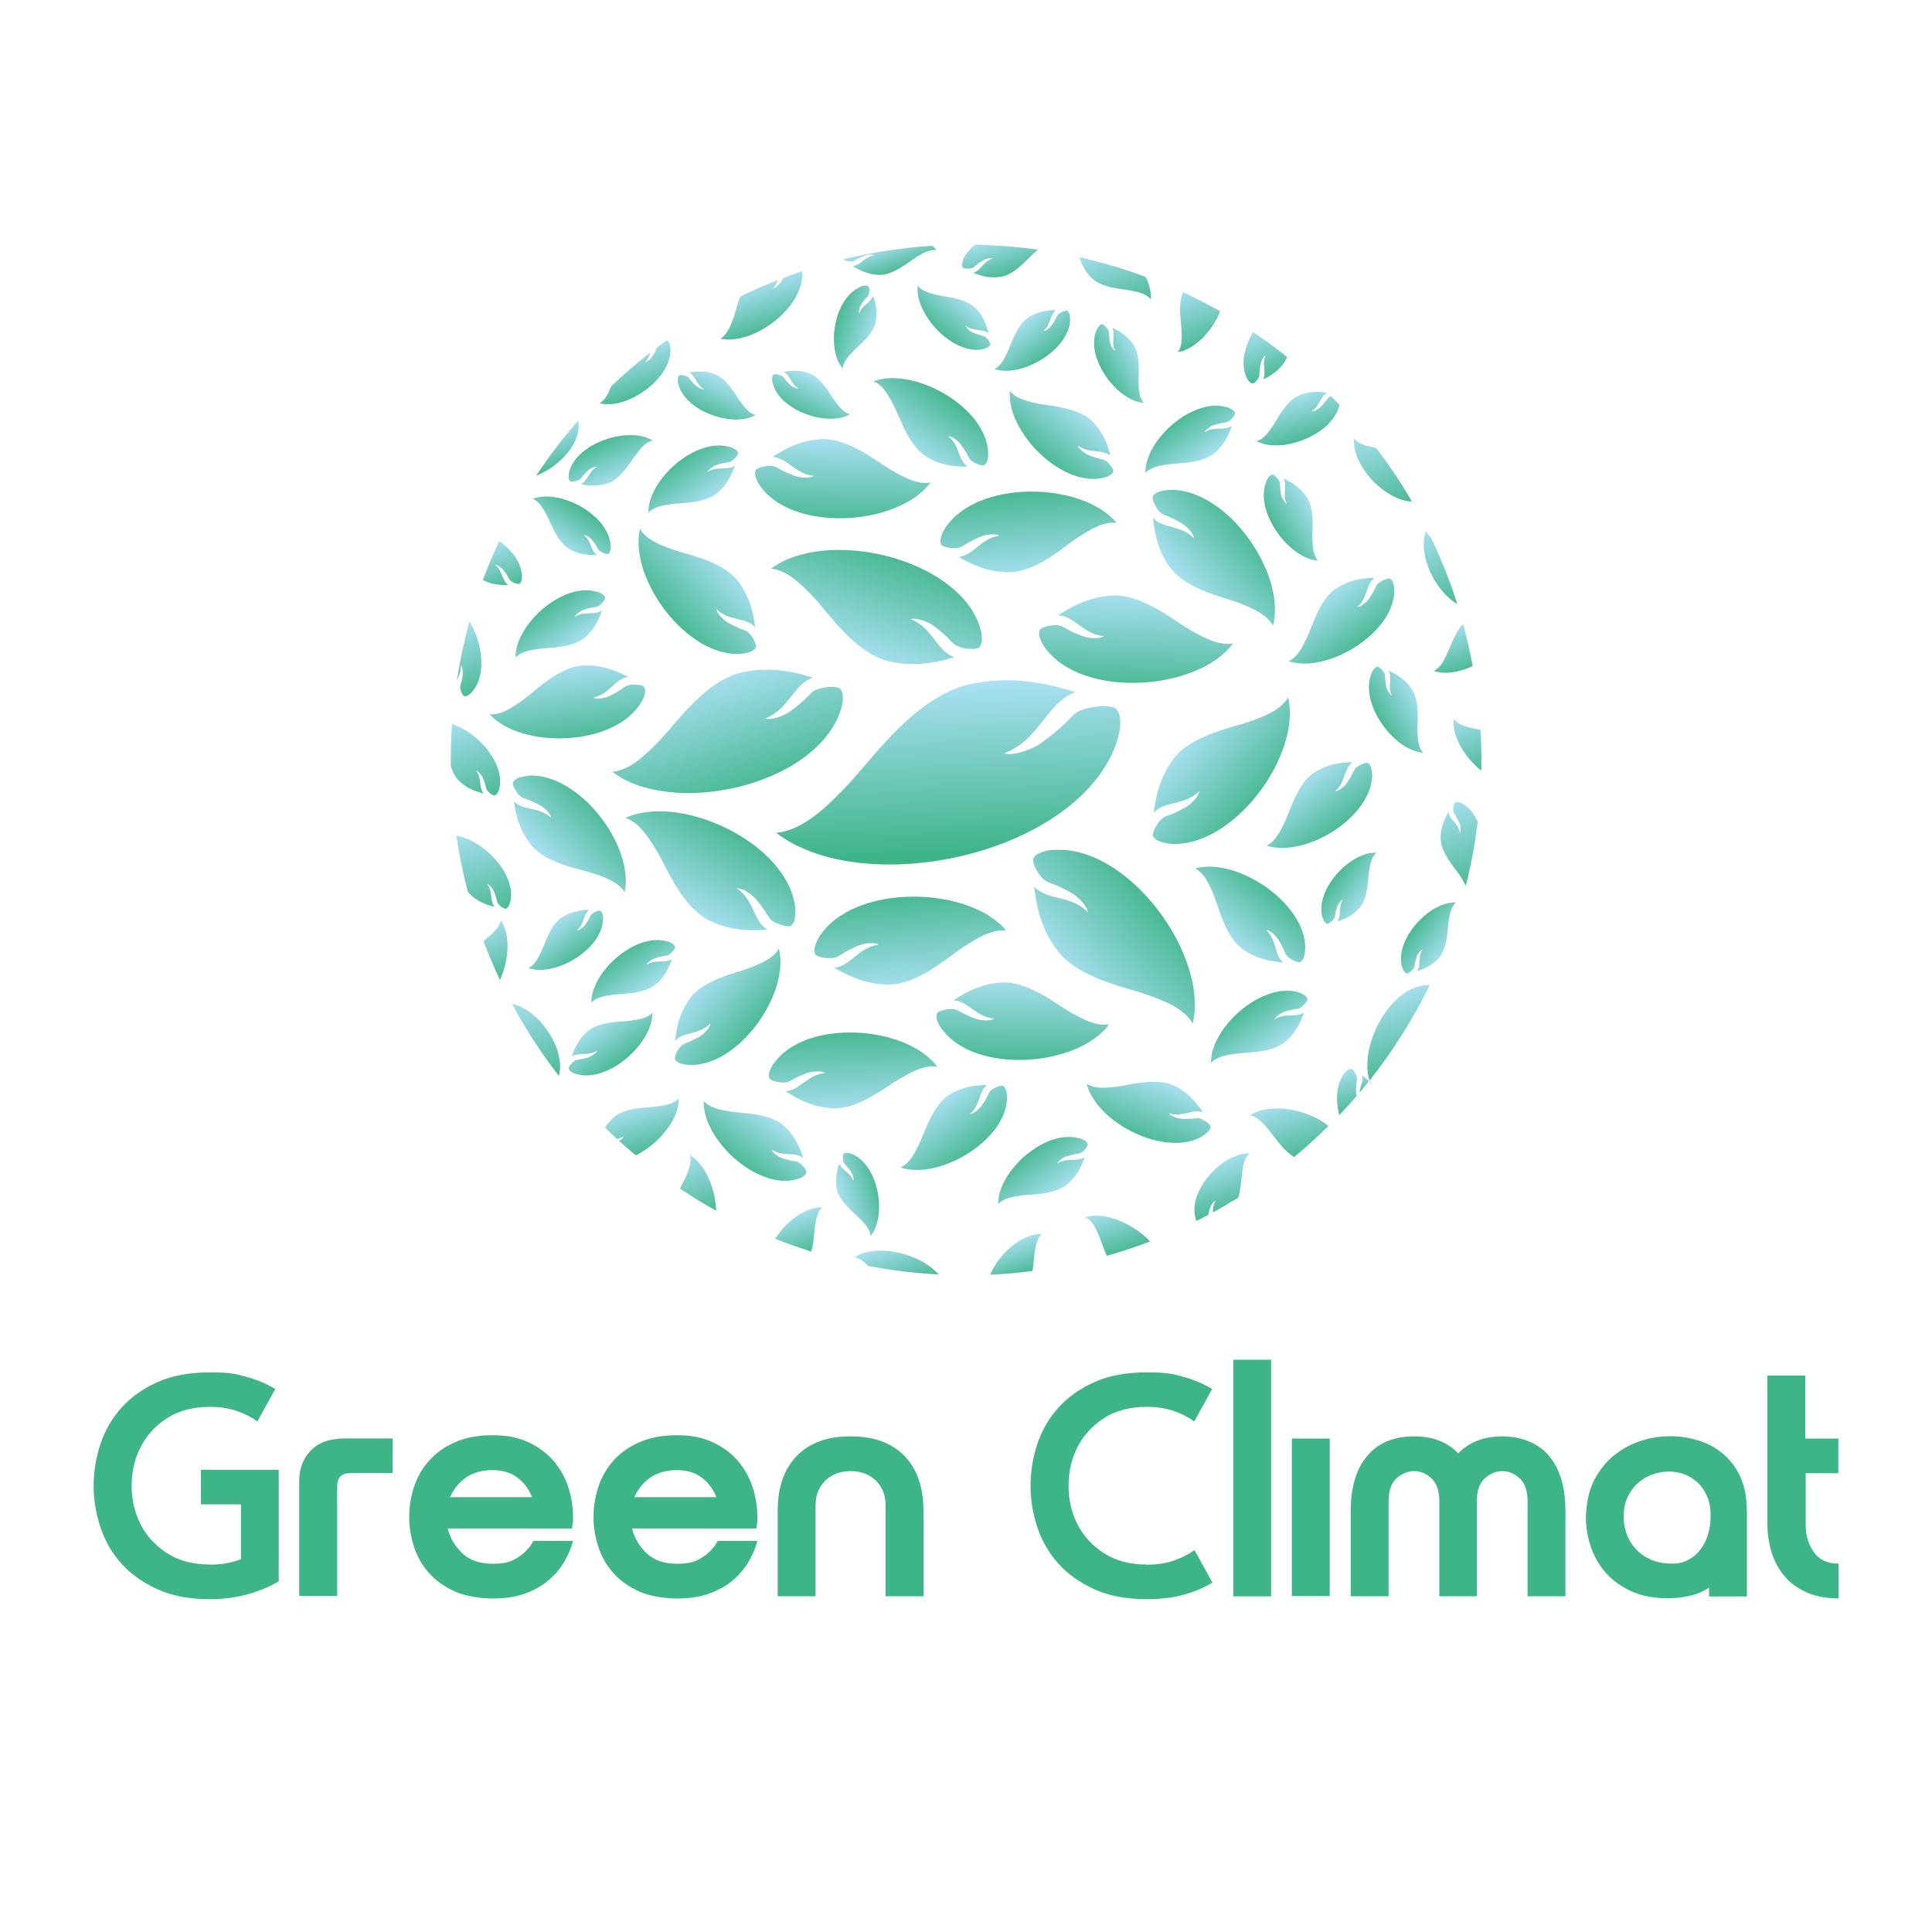 <?xml version="1.0" encoding="UTF-8"?>
<svg id="Layer_1" xmlns="http://www.w3.org/2000/svg" xmlns:xlink="http://www.w3.org/1999/xlink" version="1.1" viewBox="0 0 1500 1500">
  <!-- Generator: Adobe Illustrator 29.6.1, SVG Export Plug-In . SVG Version: 2.1.1 Build 9)  -->
  <defs>
    <style>
      .st0 {
        fill: url(#linear-gradient2);
      }

      .st1 {
        fill: url(#linear-gradient1);
      }

      .st2 {
        fill: url(#linear-gradient9);
      }

      .st3 {
        fill: url(#linear-gradient3);
      }

      .st4 {
        fill: url(#linear-gradient6);
      }

      .st5 {
        fill: url(#linear-gradient8);
      }

      .st6 {
        fill: url(#linear-gradient7);
      }

      .st7 {
        fill: url(#linear-gradient5);
      }

      .st8 {
        fill: url(#linear-gradient4);
      }

      .st9 {
        fill: url(#linear-gradient31);
      }

      .st10 {
        fill: url(#linear-gradient30);
      }

      .st11 {
        fill: url(#linear-gradient38);
      }

      .st12 {
        fill: url(#linear-gradient32);
      }

      .st13 {
        fill: url(#linear-gradient61);
      }

      .st14 {
        fill: url(#linear-gradient60);
      }

      .st15 {
        fill: url(#linear-gradient62);
      }

      .st16 {
        fill: url(#linear-gradient69);
      }

      .st17 {
        fill: url(#linear-gradient65);
      }

      .st18 {
        fill: url(#linear-gradient68);
      }

      .st19 {
        fill: url(#linear-gradient67);
      }

      .st20 {
        fill: url(#linear-gradient64);
      }

      .st21 {
        fill: url(#linear-gradient63);
      }

      .st22 {
        fill: url(#linear-gradient66);
      }

      .st23 {
        fill: url(#linear-gradient71);
      }

      .st24 {
        fill: url(#linear-gradient70);
      }

      .st25 {
        fill: url(#linear-gradient39);
      }

      .st26 {
        fill: url(#linear-gradient34);
      }

      .st27 {
        fill: url(#linear-gradient37);
      }

      .st28 {
        fill: url(#linear-gradient35);
      }

      .st29 {
        fill: url(#linear-gradient33);
      }

      .st30 {
        fill: url(#linear-gradient36);
      }

      .st31 {
        fill: url(#linear-gradient40);
      }

      .st32 {
        fill: url(#linear-gradient41);
      }

      .st33 {
        fill: url(#linear-gradient42);
      }

      .st34 {
        fill: url(#linear-gradient46);
      }

      .st35 {
        fill: url(#linear-gradient48);
      }

      .st36 {
        fill: url(#linear-gradient43);
      }

      .st37 {
        fill: url(#linear-gradient44);
      }

      .st38 {
        fill: url(#linear-gradient47);
      }

      .st39 {
        fill: url(#linear-gradient45);
      }

      .st40 {
        fill: url(#linear-gradient49);
      }

      .st41 {
        fill: url(#linear-gradient79);
      }

      .st42 {
        fill: url(#linear-gradient78);
      }

      .st43 {
        fill: url(#linear-gradient77);
      }

      .st44 {
        fill: url(#linear-gradient76);
      }

      .st45 {
        fill: url(#linear-gradient75);
      }

      .st46 {
        fill: url(#linear-gradient73);
      }

      .st47 {
        fill: url(#linear-gradient74);
      }

      .st48 {
        fill: url(#linear-gradient72);
      }

      .st49 {
        fill: url(#linear-gradient50);
      }

      .st50 {
        fill: url(#linear-gradient51);
      }

      .st51 {
        fill: url(#linear-gradient52);
      }

      .st52 {
        fill: url(#linear-gradient59);
      }

      .st53 {
        fill: url(#linear-gradient53);
      }

      .st54 {
        fill: url(#linear-gradient56);
      }

      .st55 {
        fill: url(#linear-gradient54);
      }

      .st56 {
        fill: url(#linear-gradient57);
      }

      .st57 {
        fill: url(#linear-gradient55);
      }

      .st58 {
        fill: url(#linear-gradient58);
      }

      .st59 {
        fill: url(#linear-gradient28);
      }

      .st60 {
        fill: url(#linear-gradient29);
      }

      .st61 {
        fill: url(#linear-gradient18);
      }

      .st62 {
        fill: url(#linear-gradient13);
      }

      .st63 {
        fill: url(#linear-gradient12);
      }

      .st64 {
        fill: url(#linear-gradient15);
      }

      .st65 {
        fill: url(#linear-gradient16);
      }

      .st66 {
        fill: url(#linear-gradient11);
      }

      .st67 {
        fill: url(#linear-gradient10);
      }

      .st68 {
        fill: url(#linear-gradient17);
      }

      .st69 {
        fill: url(#linear-gradient14);
      }

      .st70 {
        fill: url(#linear-gradient19);
      }

      .st71 {
        fill: url(#linear-gradient23);
      }

      .st72 {
        fill: url(#linear-gradient22);
      }

      .st73 {
        fill: url(#linear-gradient24);
      }

      .st74 {
        fill: url(#linear-gradient25);
      }

      .st75 {
        fill: url(#linear-gradient21);
      }

      .st76 {
        fill: url(#linear-gradient20);
      }

      .st77 {
        fill: url(#linear-gradient27);
      }

      .st78 {
        fill: url(#linear-gradient26);
      }

      .st79 {
        fill: url(#linear-gradient);
      }

      .st80 {
        fill: #3eb489;
      }
    </style>
    <linearGradient id="linear-gradient" x1="738.7" y1="662.5" x2="732.7" y2="519.4" gradientUnits="userSpaceOnUse">
      <stop offset="0" stop-color="#3eb489"/>
      <stop offset="1" stop-color="#b3e5fc"/>
    </linearGradient>
    <linearGradient id="linear-gradient1" x1="582.3" y1="623.1" x2="547.5" y2="515.8" xlink:href="#linear-gradient"/>
    <linearGradient id="linear-gradient2" x1="1999.9" y1="-4028.5" x2="1976.1" y2="-4101.7" gradientTransform="translate(-3982.6 324.8) rotate(65.6)" xlink:href="#linear-gradient"/>
    <linearGradient id="linear-gradient3" x1="1294.7" y1="109.7" x2="1272.2" y2="40.3" gradientTransform="translate(-810.6 250) rotate(10)" xlink:href="#linear-gradient"/>
    <linearGradient id="linear-gradient4" x1="-6196.8" y1="-958.3" x2="-6219.3" y2="-1027.8" gradientTransform="translate(-1331.2 -5382.8) rotate(-115.5)" xlink:href="#linear-gradient"/>
    <linearGradient id="linear-gradient5" x1="-5171.7" y1="-1294.5" x2="-5204.6" y2="-1395.8" gradientTransform="translate(-19 -4557.2) rotate(-114)" xlink:href="#linear-gradient"/>
    <linearGradient id="linear-gradient6" x1="-4560.9" y1="-4911.4" x2="-4588.5" y2="-4996.6" gradientTransform="translate(-2640.9 -5123.8) rotate(-167)" xlink:href="#linear-gradient"/>
    <linearGradient id="linear-gradient7" x1="-4657.2" y1="-4847.2" x2="-4681.3" y2="-4921.6" gradientTransform="translate(-2472.7 -5154.8) rotate(-163.9)" xlink:href="#linear-gradient"/>
    <linearGradient id="linear-gradient8" x1="-5780" y1="-1012.2" x2="-5805.3" y2="-1090.3" gradientTransform="translate(-350.2 -5309.3) rotate(-113)" xlink:href="#linear-gradient"/>
    <linearGradient id="linear-gradient9" x1="-4580.4" y1="-4585.2" x2="-4605.7" y2="-4663.3" gradientTransform="translate(-2640.9 -5123.8) rotate(-167)" xlink:href="#linear-gradient"/>
    <linearGradient id="linear-gradient10" x1="707.9" y1="-6099.5" x2="675.9" y2="-6198" gradientTransform="translate(61 -5686.6) rotate(.7) scale(1 -1)" xlink:href="#linear-gradient"/>
    <linearGradient id="linear-gradient11" x1="1918.1" y1="-5327.9" x2="1897.9" y2="-5390.2" gradientTransform="translate(1178.1 -4975.2) rotate(21.7) scale(1 -1)" xlink:href="#linear-gradient"/>
    <linearGradient id="linear-gradient12" x1="-2169.3" y1="-7091.4" x2="-2185.9" y2="-7142.7" gradientTransform="translate(-3460.8 -5175.6) rotate(-53.6) scale(1 -1)" xlink:href="#linear-gradient"/>
    <linearGradient id="linear-gradient13" x1="1064.5" y1="841.9" x2="1063.9" y2="839.9" xlink:href="#linear-gradient"/>
    <linearGradient id="linear-gradient14" x1="1098.1" y1="837.5" x2="1074.3" y2="764.2" xlink:href="#linear-gradient"/>
    <linearGradient id="linear-gradient15" x1="1011.7" y1="903.5" x2="994.2" y2="849.7" xlink:href="#linear-gradient"/>
    <linearGradient id="linear-gradient16" x1="1052" y1="867.3" x2="1039" y2="827.2" xlink:href="#linear-gradient"/>
    <linearGradient id="linear-gradient17" x1="1060.7" y1="848.8" x2="1055.6" y2="833.1" xlink:href="#linear-gradient"/>
    <linearGradient id="linear-gradient18" x1="1064.5" y1="841.9" x2="1063.9" y2="839.9" xlink:href="#linear-gradient"/>
    <linearGradient id="linear-gradient19" x1="-4275.3" y1="-1947" x2="-4289.3" y2="-1990.1" gradientTransform="translate(-3492.4 -1008.1) rotate(-137.9) scale(1 -1)" xlink:href="#linear-gradient"/>
    <linearGradient id="linear-gradient20" x1="-4435.8" y1="-1891.1" x2="-4449.8" y2="-1934.2" gradientTransform="translate(-3492.4 -1008.1) rotate(-137.9) scale(1 -1)" xlink:href="#linear-gradient"/>
    <linearGradient id="linear-gradient21" x1="-4096.4" y1="-1948" x2="-4109.2" y2="-1987.4" gradientTransform="translate(-3492.4 -1008.1) rotate(-137.9) scale(1 -1)" xlink:href="#linear-gradient"/>
    <linearGradient id="linear-gradient22" x1="-3269.9" y1="-5255.2" x2="-3282.2" y2="-5293.3" gradientTransform="translate(-4747.4 -2791.2) rotate(-92.5) scale(1 -1)" xlink:href="#linear-gradient"/>
    <linearGradient id="linear-gradient23" x1="-2753.2" y1="499.5" x2="-2765.6" y2="461.4" gradientTransform="translate(-2044 -527.2) rotate(-172.5) scale(1 -1)" xlink:href="#linear-gradient"/>
    <linearGradient id="linear-gradient24" x1="-2680.6" y1="509.6" x2="-2693" y2="471.5" gradientTransform="translate(-2044 -527.2) rotate(-172.5) scale(1 -1)" xlink:href="#linear-gradient"/>
    <linearGradient id="linear-gradient25" x1="1627.5" y1="-5094.9" x2="1607.6" y2="-5156.3" gradientTransform="translate(688.1 -5047.3) rotate(17.2) scale(1 -1)" xlink:href="#linear-gradient"/>
    <linearGradient id="linear-gradient26" x1="2651.7" y1="-2581.4" x2="2632.9" y2="-2639.4" gradientTransform="translate(-2792.1 -514.7) rotate(57.9)" xlink:href="#linear-gradient"/>
    <linearGradient id="linear-gradient27" x1="-671" y1="1750.3" x2="-684.4" y2="1708.9" gradientTransform="translate(892.8 -1590.7) rotate(-18.6)" xlink:href="#linear-gradient"/>
    <linearGradient id="linear-gradient28" x1="2463.1" y1="-2884.6" x2="2449.6" y2="-2926" gradientTransform="translate(-3013.1 -376.8) rotate(59.2)" xlink:href="#linear-gradient"/>
    <linearGradient id="linear-gradient29" x1="1151.7" y1="605.5" x2="1133.2" y2="548.6" xlink:href="#linear-gradient"/>
    <linearGradient id="linear-gradient30" x1="1132.5" y1="527" x2="1118.4" y2="483.8" xlink:href="#linear-gradient"/>
    <linearGradient id="linear-gradient31" x1="1128.5" y1="480.4" x2="1103.1" y2="402.2" xlink:href="#linear-gradient"/>
    <linearGradient id="linear-gradient32" x1="1085.1" y1="403.4" x2="1060.2" y2="326.6" xlink:href="#linear-gradient"/>
    <linearGradient id="linear-gradient33" x1="1013.8" y1="346.9" x2="999.7" y2="303.6" xlink:href="#linear-gradient"/>
    <linearGradient id="linear-gradient34" x1="988.1" y1="299.3" x2="972.5" y2="251.1" xlink:href="#linear-gradient"/>
    <linearGradient id="linear-gradient35" x1="936.2" y1="274.1" x2="918.4" y2="219.2" xlink:href="#linear-gradient"/>
    <linearGradient id="linear-gradient36" x1="876.7" y1="246.2" x2="856.8" y2="184.9" xlink:href="#linear-gradient"/>
    <linearGradient id="linear-gradient37" x1="782.4" y1="218.6" x2="770" y2="180.4" xlink:href="#linear-gradient"/>
    <linearGradient id="linear-gradient38" x1="696.2" y1="213.8" x2="687.5" y2="186.9" xlink:href="#linear-gradient"/>
    <linearGradient id="linear-gradient39" x1="1149" y1="695.4" x2="1122.5" y2="613.7" xlink:href="#linear-gradient"/>
    <linearGradient id="linear-gradient40" x1="95.9" y1="1219.6" x2="77.1" y2="1161.7" gradientTransform="translate(552.8 -471.4) rotate(-19.1)" xlink:href="#linear-gradient"/>
    <linearGradient id="linear-gradient41" x1="2212" y1="-1307.8" x2="2193.2" y2="-1365.8" gradientTransform="translate(-1661.7 513.2) rotate(39)" xlink:href="#linear-gradient"/>
    <linearGradient id="linear-gradient42" x1="-120.2" y1="1659.6" x2="-139" y2="1601.7" gradientTransform="translate(346.8 -712) rotate(-18.5)" xlink:href="#linear-gradient"/>
    <linearGradient id="linear-gradient43" x1="-362.6" y1="1417.5" x2="-375.8" y2="1376.7" gradientTransform="translate(346.8 -712) rotate(-18.5)" xlink:href="#linear-gradient"/>
    <linearGradient id="linear-gradient44" x1="-4324.6" y1="-6977.5" x2="-4337.8" y2="-7018.2" gradientTransform="translate(-4578.6 -6139.2) rotate(173.9)" xlink:href="#linear-gradient"/>
    <linearGradient id="linear-gradient45" x1="438.7" y1="367.4" x2="426.1" y2="328.6" xlink:href="#linear-gradient"/>
    <linearGradient id="linear-gradient46" x1="500" y1="312.6" x2="485.6" y2="268.4" xlink:href="#linear-gradient"/>
    <linearGradient id="linear-gradient47" x1="-780.6" y1="-5740.4" x2="-793" y2="-5778.7" gradientTransform="translate(-2926.2 -3552.5) rotate(144.6)" xlink:href="#linear-gradient"/>
    <linearGradient id="linear-gradient48" x1="629.2" y1="977.3" x2="616.2" y2="937.4" xlink:href="#linear-gradient"/>
    <linearGradient id="linear-gradient49" x1="795.2" y1="993.4" x2="784.2" y2="959.7" xlink:href="#linear-gradient"/>
    <linearGradient id="linear-gradient50" x1="957.2" y1="945.4" x2="941.2" y2="896.4" xlink:href="#linear-gradient"/>
    <linearGradient id="linear-gradient51" x1="-808.7" y1="-5807.7" x2="-821.1" y2="-5845.9" gradientTransform="translate(-2926.2 -3552.5) rotate(144.6)" xlink:href="#linear-gradient"/>
    <linearGradient id="linear-gradient52" x1="-2466.6" y1="796.7" x2="-2479" y2="758.4" gradientTransform="translate(-23.3 -1571.4) rotate(-88)" xlink:href="#linear-gradient"/>
    <linearGradient id="linear-gradient53" x1="1895.9" y1="-2588" x2="1877.9" y2="-2643.4" gradientTransform="translate(-2639.5 844.8) rotate(54.9)" xlink:href="#linear-gradient"/>
    <linearGradient id="linear-gradient54" x1="159" y1="1090" x2="140.2" y2="1032" gradientTransform="translate(552.8 -471.4) rotate(-19.1)" xlink:href="#linear-gradient"/>
    <linearGradient id="linear-gradient55" x1="599" y1="261.2" x2="584.5" y2="216.7" xlink:href="#linear-gradient"/>
    <linearGradient id="linear-gradient56" x1="1171.9" y1="-5634.5" x2="1143.4" y2="-5722" gradientTransform="translate(709.3 -5117.7) rotate(13.1) scale(1 -1)" xlink:href="#linear-gradient"/>
    <linearGradient id="linear-gradient57" x1="-547.2" y1="168.9" x2="-569" y2="101.7" gradientTransform="translate(221.7 1240.4) rotate(113.2) scale(1 -1)" xlink:href="#linear-gradient"/>
    <linearGradient id="linear-gradient58" x1="-3612.5" y1="189.6" x2="-3637.3" y2="113.4" gradientTransform="translate(-2726.4 1669.1) rotate(163.6) scale(1 -1)" xlink:href="#linear-gradient"/>
    <linearGradient id="linear-gradient59" x1="281.8" y1="-207.3" x2="254" y2="-293.1" gradientTransform="translate(1287.2 455.3) rotate(114.2) scale(1 -1)" xlink:href="#linear-gradient"/>
    <linearGradient id="linear-gradient60" x1="-1743.4" y1="-7112.5" x2="-1758.8" y2="-7160.1" gradientTransform="translate(-3902.7 -4727.7) rotate(-53.7) scale(1 -1)" xlink:href="#linear-gradient"/>
    <linearGradient id="linear-gradient61" x1="-1623.5" y1="-6559.2" x2="-1638.9" y2="-6606.8" gradientTransform="translate(-3902.7 -4727.7) rotate(-53.7) scale(1 -1)" xlink:href="#linear-gradient"/>
    <linearGradient id="linear-gradient62" x1="3239.5" y1="-4624" x2="3226.1" y2="-4665.3" gradientTransform="translate(-1376.7 -4950.3) rotate(16.1) scale(1 -1)" xlink:href="#linear-gradient"/>
    <linearGradient id="linear-gradient63" x1="395" y1="462.3" x2="380" y2="416" xlink:href="#linear-gradient"/>
    <linearGradient id="linear-gradient64" x1="373.6" y1="546" x2="351.3" y2="477.2" xlink:href="#linear-gradient"/>
    <linearGradient id="linear-gradient65" x1="379.3" y1="630" x2="353.4" y2="550.1" xlink:href="#linear-gradient"/>
    <linearGradient id="linear-gradient66" x1="388.7" y1="718.2" x2="361.6" y2="634.8" xlink:href="#linear-gradient"/>
    <linearGradient id="linear-gradient67" x1="396.5" y1="765.6" x2="378.4" y2="709.8" xlink:href="#linear-gradient"/>
    <linearGradient id="linear-gradient68" x1="431.3" y1="847.3" x2="404.7" y2="765.3" xlink:href="#linear-gradient"/>
    <linearGradient id="linear-gradient69" x1="-1471.8" y1="-6575.7" x2="-1487.3" y2="-6623.3" gradientTransform="translate(-3902.7 -4727.7) rotate(-53.7) scale(1 -1)" xlink:href="#linear-gradient"/>
    <linearGradient id="linear-gradient70" x1="-1218.3" y1="-6868.3" x2="-1233.7" y2="-6915.9" gradientTransform="translate(-3902.7 -4727.7) rotate(-53.7) scale(1 -1)" xlink:href="#linear-gradient"/>
    <linearGradient id="linear-gradient71" x1="-1807.7" y1="-6766.1" x2="-1822.1" y2="-6810.6" gradientTransform="translate(-3902.7 -4727.7) rotate(-53.7) scale(1 -1)" xlink:href="#linear-gradient"/>
    <linearGradient id="linear-gradient72" x1="-605.3" y1="1291.1" x2="-619.8" y2="1246.6" gradientTransform="translate(-910.6 550.6) rotate(126.3) scale(1 -1)" xlink:href="#linear-gradient"/>
    <linearGradient id="linear-gradient73" x1="549.4" y1="950.3" x2="529.9" y2="890.1" xlink:href="#linear-gradient"/>
    <linearGradient id="linear-gradient74" x1="702.9" y1="1003.7" x2="689" y2="960.9" xlink:href="#linear-gradient"/>
    <linearGradient id="linear-gradient75" x1="874.9" y1="976.1" x2="860.9" y2="932.9" xlink:href="#linear-gradient"/>
    <linearGradient id="linear-gradient76" x1="509.3" y1="898" x2="494.8" y2="853.2" xlink:href="#linear-gradient"/>
    <linearGradient id="linear-gradient77" x1="-3179.1" y1="48.6" x2="-3206.9" y2="-37.2" gradientTransform="translate(-2188.4 1372.2) rotate(164) scale(1 -1)" xlink:href="#linear-gradient"/>
    <linearGradient id="linear-gradient78" x1="-2995.9" y1="-138.1" x2="-3021.1" y2="-215.6" gradientTransform="translate(-2188.4 1372.2) rotate(164) scale(1 -1)" xlink:href="#linear-gradient"/>
    <linearGradient id="linear-gradient79" x1="865.1" y1="549" x2="865.1" y2="549" xlink:href="#linear-gradient"/>
  </defs>
  <g>
    <path class="st79" d="M866.5,577.8c-31.6,86.3-195.5,121.1-263.9,68.8,21.3-1.8,40.6-21.5,55.4-37,18-18.7,52.3-68.8,94.5-78.2,28-6.1,52.7-3.3,82.6,6-22.7,7.7-27.7,37.2-55.5,47.4,4.6,1.8,13.8-.2,22.9-4.5,4.9-2.3,8.5-5.2,15.5-10.8,14.5-11.7,13.9-15.1,21.3-18.1s20.6-4.3,26.6-1.7c7.2,6.5,2.6,22.4.5,28.1Z"/>
    <path class="st1" d="M652.1,553.2c-21.2,57.8-130.9,81.1-176.7,46,14.3-1.2,27.2-14.4,37.1-24.7,12.1-12.5,35-46,63.3-52.4,18.8-4.1,35.3-2.2,55.3,4-15.2,5.1-18.6,24.9-37.1,31.7,3.1,1.2,9.3-.1,15.3-3,3.3-1.6,5.7-3.5,10.4-7.3,9.7-7.9,9.3-10.1,14.3-12.1s13.8-2.9,17.8-1.1c4.8,4.3,1.7,15,.3,18.8Z"/>
    <path class="st0" d="M575.3,507.6c-41.9,3.1-87.3-58.6-78.4-96.9,4.8,8.6,16.6,12.8,25.9,16.1,11.2,4,38.5,8.8,50.4,24.6,7.8,10.5,11.3,21.4,13.1,35.5-7.5-8-20.7-4.5-30.2-14.2.1,2.3,2.7,5.7,6.2,8.7,1.9,1.6,3.8,2.6,7.4,4.4,7.6,3.8,8.9,3,11.6,5.5s5.7,7.8,5.7,10.8c-1.3,4.2-8.9,5.3-11.6,5.5Z"/>
    <path class="st3" d="M498,545c-20,34.5-92.5,37.1-117.8,9.6,9.2.8,18.9-6.2,26.4-11.6,9.1-6.6,27.5-25.5,46.2-26.3,12.4-.5,22.8,2.6,34.8,8.8-10.3,1.6-14.6,13.8-27.2,16.1,1.8,1.1,5.9,1,10.1-.2,2.3-.6,4-1.6,7.4-3.5,7.1-3.9,7.1-5.4,10.5-6.1s9.1-.3,11.5,1.3c2.6,3.3-.6,9.8-1.9,12Z"/>
    <path class="st8" d="M408.9,602.3c39.7-3.7,83.8,53.9,76.1,90.5-4.7-8-16-11.9-24.8-14.8-10.7-3.6-36.7-7.6-48.2-22.4-7.6-9.8-11.1-20-13-33.4,7.2,7.5,19.7,3.9,28.9,12.9-.1-2.1-2.6-5.4-6-8.1-1.8-1.5-3.6-2.4-7.1-4-7.3-3.5-8.5-2.6-11.1-5s-5.5-7.3-5.6-10.1c1.2-4,8.3-5.2,10.9-5.4Z"/>
    <path class="st7" d="M818.2,659.9c58-4,120.4,81.8,107.8,134.8-6.5-11.9-22.9-17.9-35.7-22.5-15.5-5.6-53.3-12.5-69.6-34.5-10.8-14.6-15.5-29.7-17.8-49.3,10.3,11.1,28.7,6.4,41.7,19.9-.1-3.1-3.7-7.9-8.5-12.1-2.6-2.2-5.2-3.6-10.3-6.2-10.5-5.3-12.3-4.2-16-7.7s-7.8-10.8-7.8-15c1.9-5.8,12.3-7.3,16.1-7.5Z"/>
    <path class="st4" d="M636.4,726.8c26.7-40.9,115.7-39.4,144.9-4.2-11.3-1.6-23.6,6.3-33.1,12.5-11.6,7.5-35.3,29.4-58.3,29.3-15.3-.2-27.7-4.6-42.1-13,12.7-1.3,18.8-16,34.4-17.9-2.2-1.5-7.2-1.6-12.4-.4-2.8.6-5,1.7-9.3,3.8-8.9,4.4-9,6.1-13.2,6.8s-11.2-.2-14-2.3c-2.9-4.2,1.4-11.9,3.1-14.6Z"/>
    <path class="st6" d="M601.2,825.1c25.2-34.5,102.8-28.9,126.6,3.2-9.8-2-20.9,4.4-29.5,9.4-10.5,6-32.2,24-52.3,22.8-13.3-.9-24-5.3-36.1-13.3,11.1-.5,17.2-13.1,30.8-14-1.8-1.4-6.2-1.7-10.8-.9-2.5.4-4.5,1.2-8.3,2.8-8,3.4-8.2,4.9-11.8,5.3s-9.8-.7-12.1-2.7c-2.4-3.8,1.7-10.3,3.4-12.6Z"/>
    <path class="st5" d="M907.3,380.4c44.8-2.2,91.6,64.7,81.1,105.4-4.9-9.2-17.4-14.1-27.1-17.9-11.8-4.5-40.8-10.4-53.1-27.6-8.1-11.4-11.5-23.1-13-38.2,7.8,8.7,22,5.4,31.8,15.9,0-2.4-2.7-6.2-6.4-9.4-2-1.8-3.9-2.8-7.8-4.9-8-4.3-9.4-3.4-12.2-6.1-2.7-2.7-5.9-8.4-5.8-11.6,1.5-4.5,9.6-5.4,12.5-5.6Z"/>
    <path class="st2" d="M734,409.8c24.5-37.5,106.1-36.2,132.9-3.8-10.3-1.5-21.6,5.8-30.4,11.5-10.6,6.9-32.4,27-53.5,26.8-14-.2-25.4-4.2-38.6-11.9,11.6-1.2,17.2-14.7,31.5-16.4-2-1.4-6.6-1.4-11.4-.4-2.6.6-4.6,1.5-8.5,3.5-8.2,4-8.3,5.6-12.1,6.3s-10.3-.2-12.8-2.1c-2.7-3.9,1.2-10.9,2.8-13.4Z"/>
    <path class="st67" d="M760.5,485.7c-18.8-53.3-119.4-75.9-161.8-44.2,13.1,1.2,24.8,13.5,33.8,23.1,11,11.6,31.7,42.7,57.6,48.8,17.2,4,32.4,2.4,50.8-3.1-13.9-4.9-16.8-23.1-33.8-29.5,2.8-1.1,8.5.2,14.1,2.9,3,1.5,5.2,3.2,9.4,6.8,8.8,7.3,8.5,9.4,13,11.3s12.7,2.8,16.3,1.2c4.5-3.9,1.7-13.8.5-17.3Z"/>
    <path class="st66" d="M1013.4,737.1c1-35.8-53.3-71.9-85.5-62.8,7.5,3.7,11.6,13.6,14.7,21.3,3.8,9.4,9,32.4,22.9,41.9,9.3,6.2,18.6,8.8,30.7,9.7-7.1-6-4.7-17.4-13.2-25.1,1.9,0,5,2,7.6,4.9,1.4,1.6,2.3,3.1,4,6.1,3.5,6.3,2.9,7.5,5.1,9.6,2.2,2.1,6.8,4.5,9.4,4.4,3.5-1.3,4.1-7.7,4.2-10.1Z"/>
    <path class="st63" d="M1008,770.4c-28.2-8.2-68.3,27.4-67.8,54.9,4.5-5.2,13.3-6.4,20-7.3,8.2-1.1,27.7-.4,38.1-9.5,6.9-6.1,10.9-13,14.1-22.4-6.3,4.4-14.9,0-22.7,5.3.4-1.5,2.7-3.5,5.5-5,1.5-.8,3-1.2,5.7-1.9,5.8-1.5,6.5-.7,8.7-2.1,2.2-1.3,5-4.5,5.5-6.5-.3-3.1-5.3-4.9-7.1-5.5Z"/>
    <path class="st62" d="M1063.7,840.2c.3.3.6.6.8.8,0,.2-.2.4-.2.6-.2-.5-.4-1-.6-1.5Z"/>
    <path class="st69" d="M1109.9,765c-12.9,26.4-28.5,51.1-46.6,73.9-8.2-25.9,14.5-70.8,42.7-73.9.8,0,2.4-.2,3.9,0Z"/>
    <path class="st64" d="M1018.8,886.3c-.1,0-.3,0-.4,0,0,0,.1,0,.2,0-4.5,4.1-9.1,8.1-13.8,12-9-5.3-15.7-16.4-19.7-21.1-3.9-4.5-8.8-10.4-14.7-11.2,15.1-10.1,44.5-5.3,61,8.2-4.1,4.1-8.3,8-12.6,11.9Z"/>
    <path class="st65" d="M1052.9,843.9c-.1,2.5-.2,3.8,0,5.3.1.6.2,1.2.4,1.7-4.4,5.1-8.9,10.1-13.5,14.9-2.9-11.5-2.4-23.1,3.2-31.4.9-1.4,3.8-5,6.4-4.5,1.6.9,3.5,4.1,4,6.3.5,2.2-.3,2.6-.6,7.8Z"/>
    <path class="st68" d="M1057.3,834.8c2,1.5,3.9,3,5.5,4.6-2.4,3-4.9,6.1-7.4,9,.8-4.9,3.3-9.2,1.9-13.6Z"/>
    <path class="st61" d="M1064.5,841.1c0,.2-.2.4-.2.6-.2-.5-.4-1-.6-1.5.3.3.6.6.8.8Z"/>
    <path class="st70" d="M983.1,374.1c-9.2,22.9,17.2,59.4,40.2,61.2-3.9-4.2-4.2-11.6-4.4-17.4-.2-7,2-23.1-4.8-32.6-4.5-6.3-9.9-10.2-17.5-13.7,3.1,5.6-1.2,12.4,2.5,19.4-1.2-.5-2.7-2.5-3.8-5-.6-1.4-.8-2.6-1.1-4.9-.8-4.9,0-5.5-1-7.5-.9-1.9-3.3-4.6-5-5.1-2.6,0-4.5,4-5.2,5.5Z"/>
    <path class="st76" d="M1064.7,523.2c-9.2,22.9,17.2,59.4,40.2,61.2-3.9-4.2-4.2-11.6-4.4-17.4-.2-7,2-23.1-4.8-32.6-4.5-6.3-9.9-10.2-17.5-13.7,3.1,5.6-1.2,12.4,2.5,19.4-1.2-.5-2.7-2.5-3.8-5-.6-1.4-.8-2.6-1.1-4.9-.8-4.9,0-5.5-1-7.5s-3.3-4.6-5-5.1c-2.6,0-4.5,4-5.2,5.5Z"/>
    <path class="st75" d="M851.2,256.7c-8.5,21,15.7,54.4,36.8,56.1-3.6-3.8-3.9-10.6-4-15.9-.2-6.4,1.8-21.2-4.4-29.9-4.1-5.7-9.1-9.3-16.1-12.5,2.9,5.1-1.1,11.4,2.3,17.8-1.1-.4-2.5-2.3-3.4-4.6-.5-1.2-.7-2.4-1-4.5-.7-4.5,0-5.1-.9-6.8s-3.1-4.2-4.6-4.7c-2.4,0-4.2,3.7-4.7,5.1Z"/>
    <path class="st72" d="M667.9,222.8c-20.2,8.4-26.8,47.7-13.6,63.4.2-5.1,4.7-9.9,8.2-13.6,4.3-4.5,15.8-13.1,17.6-23.3,1.2-6.7.2-12.6-2.3-19.6-1.6,5.5-8.6,7-10.7,13.7-.5-1.1-.1-3.3.8-5.5.5-1.2,1.1-2.1,2.4-3.8,2.6-3.6,3.4-3.5,4.1-5.3s.8-4.9.1-6.3c-1.6-1.6-5.4-.4-6.7.2Z"/>
    <path class="st71" d="M599.9,297.2c4.8,21.3,42.4,34.6,60.1,24.4-5-1.1-8.9-6.3-11.9-10.4-3.7-5-10.2-17.8-19.9-21.4-6.4-2.3-12.3-2.4-19.7-1.1,5.1,2.5,5.4,9.6,11.6,12.9-1.1.3-3.3-.5-5.3-1.8-1.1-.7-1.9-1.5-3.3-3-3-3.2-2.8-4-4.5-4.9s-4.7-1.6-6.2-1.2c-1.9,1.3-1.3,5.2-1,6.6Z"/>
    <path class="st73" d="M526.6,297.8c4.8,21.3,42.4,34.6,60.1,24.4-5-1.1-8.9-6.3-11.9-10.4-3.7-5-10.2-17.8-19.9-21.4-6.4-2.3-12.3-2.4-19.7-1.1,5.1,2.5,5.4,9.6,11.6,12.9-1.1.3-3.3-.5-5.3-1.8-1.1-.7-1.9-1.5-3.3-3-3-3.2-2.8-4-4.5-4.9s-4.7-1.6-6.2-1.2c-1.9,1.3-1.3,5.2-1,6.6Z"/>
    <path class="st74" d="M767.2,351c-1.8-35.2-57.9-66.5-88.9-55,7.6,3.1,12.4,12.5,16.1,19.8,4.5,8.9,11.4,31.1,25.8,39.4,9.6,5.4,19,7.2,30.9,7.1-7.5-5.4-5.9-16.8-15-23.6,1.9-.2,5,1.6,7.9,4.2,1.5,1.4,2.5,2.9,4.4,5.7,4,5.9,3.4,7.1,5.8,9.1s7.1,3.9,9.6,3.6c3.4-1.6,3.5-7.9,3.4-10.2Z"/>
    <path class="st78" d="M855.9,371.1c-32.5,6.9-74.7-36.6-71.8-67.6,4.6,6.2,14.4,8.3,22,9.9,9.2,1.9,31.1,2.8,42.1,13.9,7.3,7.4,11.1,15.5,14,26.5-6.7-5.5-16.7-1.3-25.2-7.9.3,1.8,2.7,4.2,5.8,6.2,1.7,1.1,3.2,1.6,6.3,2.7,6.4,2.2,7.3,1.4,9.7,3.1,2.3,1.7,5.3,5.5,5.6,7.8-.6,3.4-6.4,5.1-8.5,5.5Z"/>
    <path class="st77" d="M830.9,248c-.6,23.7-37.9,45.7-59,38.5,5.1-2.2,8.2-8.6,10.5-13.6,2.9-6.1,7.2-21.1,16.7-26.9,6.4-3.8,12.6-5.1,20.7-5.3-4.9,3.7-3.7,11.4-9.7,16.2,1.3,0,3.4-1.2,5.2-3,1-1,1.7-2,2.9-3.9,2.6-4.1,2.2-4.8,3.7-6.2s4.7-2.7,6.4-2.6c2.3,1,2.5,5.3,2.4,6.8Z"/>
    <path class="st59" d="M762.7,271.2c-23.3,4.4-52.7-27.4-50.2-49.5,3.2,4.5,10.1,6.2,15.5,7.4,6.5,1.5,22.2,2.5,29.9,10.6,5.1,5.4,7.7,11.3,9.6,19.1-4.7-4-11.9-1.2-17.8-6,.2,1.3,1.9,3,4,4.5,1.2.8,2.3,1.2,4.5,2,4.5,1.7,5.2,1.1,6.8,2.3s3.7,4,3.9,5.7c-.5,2.4-4.6,3.5-6.2,3.8Z"/>
    <path class="st60" d="M1150.1,590c0,2.8,0,5.5,0,8.3-13.1-10.3-23-26.9-21.4-40.1,3.2,4.5,10.1,6.2,15.5,7.4,1.4.3,3.2.6,5.3,1,.4,7.7.7,15.6.7,23.4Z"/>
    <path class="st10" d="M1143.4,517.1c-10.4,4.9-21.7,6.8-30.3,3.8,5.1-2.2,8.2-8.6,10.6-13.6,2.4-5,5.8-16.1,12.2-23,2.9,10.8,5.4,21.7,7.5,32.8Z"/>
    <path class="st9" d="M1131.4,468.9c-18.1-10.4-30.9-39.7-24.2-56.8.7,1.9,2.1,3.6,3.7,5.1h0c8,16.7,14.9,33.9,20.5,51.8Z"/>
    <path class="st12" d="M1096.2,389.4c-22-1-46.8-28.8-44.9-49,3.3,4.4,10.3,6,15.7,7.1.4,0,.9.2,1.4.3,10.1,13.2,19.4,27.1,27.8,41.6Z"/>
    <path class="st29" d="M1039.9,314.3c-4.8,23.1-44.8,38.6-64.3,28.2,5.4-1.3,9.4-7.2,12.6-11.8,3.8-5.5,10.4-19.7,20.8-23.9,6.9-2.7,13.3-3.1,21.3-1.9-5.5,2.9-5.5,10.7-12.1,14.4,1.2.3,3.5-.6,5.6-2.1,1.2-.8,2-1.7,3.5-3.4,3.2-3.6,2.9-4.4,4.7-5.5.4-.2.9-.5,1.4-.7,2.2,2.2,4.4,4.5,6.5,6.7Z"/>
    <path class="st26" d="M999.3,277.1c-.5,1.4-1.2,2.7-2,4-4.2,6.1-9.3,10-16.6,13.5,2.9-5.5-1.4-11.9,2-18.7-1.2.5-2.6,2.5-3.5,4.9-.5,1.3-.7,2.5-1,4.8-.6,4.8,0,5.3-.8,7.2-.8,1.9-3.1,4.5-4.7,5-2.5,0-4.5-3.8-5.1-5.2-4.4-10.2-1.4-23.4,5.3-34.8,9,6.1,17.8,12.5,26.3,19.3Z"/>
    <path class="st28" d="M947.3,241.9c-6.4,15.5-19.8,29.5-32.9,31.5,3.5-4.3,3.2-11.4,3-17-.3-6.2-3.1-19.9,1.1-29.5,9.8,4.6,19.5,9.5,28.9,14.9Z"/>
    <path class="st30" d="M893.5,232.4c-3.4-4.4-10.3-5.8-15.8-6.9-6.6-1.3-22.3-1.8-30.2-9.7-4.6-4.6-7.4-9.7-9.4-16.1,17.6,4,34.8,9.1,51.4,15.3h0c2.9,5.9,4.4,11.9,4,17.4Z"/>
    <path class="st27" d="M805.9,193.8c-1.2,1-2.3,2-3.4,2.9-5,4.5-14.8,16.7-25.9,18.3-7.3,1-13.7-.2-21.1-3.2,6-1.5,7.9-9,15.2-11.1-1.1-.6-3.6-.2-6,.7-1.3.5-2.3,1.2-4.2,2.5-4,2.7-3.9,3.6-5.9,4.2-1.9.6-5.4.7-6.9-.1-1.7-1.8-.2-5.8.4-7.2,1.9-4.2,5.1-7.8,9.1-10.8,16.5.3,32.7,1.6,48.6,3.8Z"/>
    <path class="st11" d="M727.2,194.2c-5.5-.9-11.5,2.8-16.2,5.7-5.7,3.5-17.5,13.9-28.7,13.5-7.4-.3-13.4-2.6-20.3-6.8,6.2-.5,9.3-7.5,16.9-8.3-1-.8-3.5-.8-6-.3-1.4.3-2.5.8-4.6,1.7-4.4,2-4.5,2.9-6.5,3.2-2,.3-5.4-.2-6.8-1.3,0,0-.1-.2-.2-.3,22.3-5.4,45.4-9,69-10.5,1.2,1.1,2.4,2.2,3.3,3.5Z"/>
    <path class="st25" d="M1147.3,637.6h0c-2,17.1-5.1,33.9-9.3,50.3-1.3-3.2-3.3-6.3-5.1-8.9-3.7-5.6-14.4-17.1-14.4-28.2,0-7.4,2.1-13.5,6.2-20.5.7,6.2,7.8,9.1,8.8,16.6.7-1.1.7-3.5.2-6-.3-1.4-.8-2.4-1.9-4.5-2.1-4.3-3-4.4-3.4-6.4-.3-2,0-5.4,1.1-6.8,2-1.4,5.8.6,7.1,1.5,4.6,3,8.1,7.5,10.6,13Z"/>
    <path class="st31" d="M1065.4,601.8c-.6,33.2-52.5,64.5-82.1,54.7,7.1-3.1,11.3-12.2,14.6-19.2,4-8.5,9.7-29.7,23.1-37.9,8.9-5.4,17.6-7.4,28.9-7.7-6.9,5.3-5.1,16-13.4,22.7,1.8,0,4.7-1.7,7.3-4.2,1.4-1.4,2.3-2.8,4-5.5,3.6-5.7,3-6.8,5.1-8.7,2.1-1.9,6.5-3.9,8.9-3.7,3.2,1.4,3.5,7.4,3.5,9.6Z"/>
    <path class="st32" d="M933.6,882.1c-28.5,17.1-82.5-10.4-89.9-40.7,6.4,4.4,16.3,3.2,24,2.2,9.3-1.2,30.4-7.4,44.4-.5,9.3,4.7,15.6,11.1,21.8,20.5-8.1-3-16.3,4.2-26.4.7.9,1.6,3.9,3.1,7.5,3.9,1.9.5,3.6.5,6.8.5,6.7,0,7.4-1.1,10.1-.2s6.8,3.5,7.9,5.6c.5,3.5-4.4,6.9-6.3,8Z"/>
    <path class="st33" d="M781.9,852.6c-1,33.2-53.2,63.9-82.7,53.8,7.1-3,11.5-12,14.8-19,4.1-8.5,10.1-29.6,23.5-37.7,8.9-5.3,17.7-7.2,29-7.4-6.9,5.2-5.2,15.9-13.6,22.6,1.8.1,4.7-1.6,7.3-4.2,1.4-1.4,2.3-2.8,4.1-5.5,3.6-5.7,3.1-6.8,5.2-8.7,2.2-1.9,6.6-3.8,8.9-3.6,3.2,1.4,3.4,7.4,3.4,9.6Z"/>
    <path class="st36" d="M468.2,713.8c-.7,23.4-37.4,45-58.1,37.8,5-2.1,8.1-8.5,10.4-13.4,2.8-6,7.1-20.8,16.5-26.5,6.3-3.7,12.5-5,20.4-5.2-4.9,3.7-3.7,11.2-9.6,15.9,1.3,0,3.3-1.2,5.2-2.9,1-1,1.6-1.9,2.9-3.9,2.5-4,2.2-4.8,3.7-6.1s4.6-2.7,6.3-2.5c2.3,1,2.4,5.2,2.4,6.7Z"/>
    <path class="st37" d="M441.9,366.5c5.7-22.7,46.2-35.9,64.9-24.5-5.4,1-9.7,6.6-13,10.9-4.1,5.2-11.4,18.8-21.8,22.3-6.9,2.3-13.3,2.3-21,.7,5.5-2.6,6-10.2,12.7-13.5-1.2-.3-3.5.4-5.7,1.8-1.2.7-2,1.5-3.6,3.2-3.3,3.4-3.1,4.2-4.9,5.2s-5.1,1.6-6.7,1.1c-2-1.4-1.3-5.6-.9-7.1Z"/>
    <path class="st39" d="M416.2,369.4c9.9-15,20.8-29.2,32.6-42.7.3,1.2.4,2.3.4,2.9.8,16.2-15.7,32.9-33,39.8Z"/>
    <path class="st34" d="M465.5,313.1c4.5-2.4,7-8.2,8.9-13.1,9.7-9.2,19.9-18,30.5-26.3-.8,2.6-1.8,5.2-4.1,7.4,1.3,0,3.2-1.4,4.9-3.3.9-1,1.5-2.1,2.6-4.1,1-1.8,1.4-3,1.8-3.9,2.5-1.9,5-3.7,7.5-5.5,2.3.8,2.8,5,2.9,6.5,1.1,23.3-33.8,47.7-55,42.3Z"/>
    <path class="st38" d="M1026.7,711.9c-5.8-21.2,21.3-50.6,41.9-49.9-3.9,3.3-4.9,9.8-5.7,14.9-.9,6.1-.7,20.6-7.6,28.3-4.6,5.1-9.8,7.9-16.9,10.2,3.4-4.6.3-11.1,4.3-16.9-1.1.3-2.7,1.9-3.8,4-.6,1.1-.9,2.2-1.5,4.2-1.2,4.3-.6,4.9-1.7,6.5-1,1.6-3.4,3.7-5,4-2.3-.3-3.6-4-4-5.4Z"/>
    <path class="st35" d="M638.4,937.4c-3.9,3.3-4.9,9.8-5.7,14.9-.6,4.2-.7,12.3-2.9,19.4-9.4-3-18.7-6.3-27.9-9.9,8.4-13.6,23.7-24.8,36.5-24.4Z"/>
    <path class="st40" d="M808.9,958c-3.9,3.3-4.9,9.8-5.7,14.9-.5,3.1-.6,8.4-1.6,13.9-10.8,1.4-21.8,2.4-32.8,2.9,6.7-16.6,25.1-32.2,40.1-31.6Z"/>
    <path class="st49" d="M970,895.6c-3.9,3.3-4.9,9.8-5.7,14.9-.6,4.2-.7,12.2-2.9,19.3-6.5,4-13.1,7.9-19.8,11.6.1-3,.3-6.2,2.4-9.2-1.1.3-2.7,1.9-3.8,4-.6,1.1-.9,2.2-1.5,4.2-.3,1.2-.5,2.1-.7,2.9-3,1.6-6,3.1-9,4.6-.5-.9-.8-1.9-.9-2.5-5.8-21.2,21.3-50.6,41.9-49.9Z"/>
    <path class="st50" d="M1088.5,750.5c-5.8-21.2,21.3-50.6,41.9-49.9-3.9,3.3-4.9,9.8-5.7,14.9-.9,6.1-.7,20.6-7.6,28.3-4.6,5.1-9.8,7.9-16.9,10.2,3.4-4.6.3-11.1,4.3-16.9-1.1.3-2.7,1.9-3.8,4-.6,1.1-.9,2.2-1.5,4.2-1.2,4.3-.6,4.9-1.7,6.5s-3.4,3.7-5,4c-2.3-.3-3.6-4-4-5.4Z"/>
    <path class="st51" d="M661.7,896.1c20.3,8.3,27.2,47.7,14.2,63.5-.2-5.1-4.8-9.9-8.4-13.5-4.3-4.5-16-13.1-17.9-23.2-1.2-6.7-.3-12.6,2.1-19.7,1.6,5.5,8.6,6.9,10.8,13.6.5-1.1,0-3.3-.9-5.5-.5-1.2-1.2-2.1-2.5-3.8-2.7-3.5-3.5-3.5-4.1-5.2s-.9-5-.2-6.4c1.6-1.7,5.4-.4,6.7.1Z"/>
    <path class="st53" d="M618.3,915.7c-30.7,8.2-73.1-31.2-71.9-60.9,4.7,5.7,14.2,7.2,21.5,8.3,8.9,1.4,29.8,1.1,40.9,11.2,7.3,6.7,11.4,14.3,14.7,24.5-6.7-4.9-16-.4-24.4-6.3.4,1.7,2.8,3.9,5.8,5.6,1.6.9,3.2,1.4,6.1,2.2,6.2,1.8,7,.9,9.4,2.4s5.3,5,5.8,7.2c-.4,3.3-5.8,5.2-7.9,5.7Z"/>
    <path class="st55" d="M1082.6,458.7c-.6,33.2-52.5,64.5-82.1,54.7,7.1-3.1,11.3-12.2,14.6-19.2,4-8.5,9.7-29.7,23.1-37.9,8.9-5.4,17.6-7.4,28.9-7.7-6.9,5.3-5.1,16-13.4,22.7,1.8,0,4.7-1.7,7.3-4.2,1.4-1.4,2.3-2.8,4-5.5,3.6-5.7,3-6.8,5.1-8.7,2.1-1.9,6.5-3.9,8.9-3.7,3.2,1.4,3.5,7.4,3.5,9.6Z"/>
    <path class="st57" d="M559.2,263c5.6-3.2,8.4-11,10.6-17.1,1.2-3.5,2.6-9.5,4.8-15.6,9.6-4.7,19.4-9,29.3-12.9-.8,2.3-1.9,4.5-3.9,6.5,1.5,0,3.8-1.8,5.7-4.1.9-1.1,1.5-2.1,2.4-4,4.9-1.8,9.8-3.6,14.7-5.3,0,.2,0,.4,0,.5,2.1,27.6-38.4,57.7-63.7,51.9Z"/>
    <path class="st54" d="M617.4,704.2c-6.2-49.8-89-88.6-131.9-69.2,11.1,3.6,18.9,16.5,24.9,26.5,7.3,12.2,19.3,43.1,40.6,53.3,14.2,6.7,27.7,8.3,44.7,7-11.1-6.9-10.1-23.2-23.7-32.1,2.7-.4,7.3,1.8,11.6,5.2,2.3,1.9,3.9,3.8,6.9,7.7,6.2,8,5.6,9.7,9.1,12.3,3.5,2.5,10.4,4.8,14,4.2,4.6-2.6,4.1-11.6,3.7-14.9Z"/>
    <path class="st56" d="M534.7,826.8c38.5,2,78.9-55.4,70-90.4-4.2,7.9-15,12.1-23.4,15.3-10.2,3.9-35.2,8.8-45.8,23.6-7,9.8-10,19.8-11.3,32.8,6.7-7.5,18.9-4.5,27.4-13.6,0,2.1-2.3,5.3-5.5,8.1-1.7,1.5-3.4,2.4-6.7,4.2-6.9,3.6-8.1,2.9-10.5,5.2-2.4,2.3-5.1,7.2-5,10,1.3,3.8,8.2,4.7,10.8,4.8Z"/>
    <path class="st58" d="M731.5,799.2c26,35.2,105.5,29.1,129.7-4-10,2.1-21.4-4.4-30.3-9.4-10.7-6.1-33.1-24.4-53.7-23-13.6,1-24.5,5.6-36.9,13.8,11.4.5,17.6,13.3,31.7,14.2-1.9,1.5-6.3,1.8-11.1,1-2.6-.4-4.6-1.2-8.5-2.9-8.2-3.4-8.4-5-12.2-5.4s-10,.8-12.4,2.8c-2.4,3.9,1.8,10.6,3.6,12.9Z"/>
    <path class="st52" d="M908.6,655.1c49.1,3.5,102-68.8,91.5-113.7-5.5,10-19.4,15.1-30.2,18.9-13.1,4.7-45.1,10.4-58.9,29-9.1,12.3-13.2,25-15.2,41.6,8.7-9.4,24.3-5.3,35.3-16.7-.1,2.6-3.1,6.7-7.2,10.2-2.2,1.9-4.4,3-8.7,5.2-8.9,4.5-10.4,3.5-13.5,6.4s-6.6,9.1-6.7,12.6c1.6,4.9,10.4,6.2,13.6,6.4Z"/>
    <path class="st14" d="M837.9,883.8c-26.2-7.6-63.4,25.5-62.9,51.1,4.2-4.8,12.3-5.9,18.6-6.8,7.7-1,25.7-.4,35.4-8.9,6.4-5.6,10.1-12.1,13.1-20.8-5.8,4.1-13.8,0-21.1,4.9.4-1.4,2.5-3.3,5.1-4.7,1.4-.8,2.7-1.1,5.3-1.8,5.4-1.4,6.1-.7,8.1-1.9,2-1.2,4.7-4.2,5.1-6.1-.3-2.9-4.9-4.6-6.6-5.1Z"/>
    <path class="st13" d="M463.2,459.4c-26.2-7.6-63.4,25.5-62.9,51.1,4.2-4.8,12.3-5.9,18.6-6.8,7.7-1,25.7-.4,35.4-8.9,6.4-5.6,10.1-12.1,13.1-20.8-5.8,4.1-13.8,0-21.1,4.9.4-1.4,2.5-3.3,5.1-4.7,1.4-.8,2.7-1.1,5.3-1.8,5.4-1.4,6.1-.7,8.1-1.9s4.7-4.2,5.1-6.1c-.3-2.9-4.9-4.6-6.6-5.1Z"/>
    <path class="st15" d="M474.1,423.2c-1.7-23.7-39.8-44-60.5-35.9,5.2,2,8.5,8.2,11.1,13.1,3.1,5.9,8.1,20.8,17.9,26.2,6.5,3.5,12.9,4.6,20.9,4.4-5.1-3.5-4.2-11.2-10.4-15.7,1.3-.1,3.4,1,5.4,2.7,1.1.9,1.7,1.9,3.1,3.8,2.7,3.9,2.4,4.7,4,6s4.8,2.5,6.5,2.3c2.2-1.1,2.2-5.4,2.1-6.9Z"/>
    <path class="st21" d="M403.2,453.4c-1.7.2-4.9-1-6.5-2.3-1.6-1.3-1.3-2.1-4-6-1.3-1.9-2-2.9-3.1-3.8-1.9-1.7-4.1-2.9-5.4-2.8,6.2,4.5,5.3,12.2,10.4,15.7-7.6.2-13.6-.8-19.7-3.8,3.8-10.3,8.1-20.4,12.7-30.3,9.7,6.9,16.9,16.3,17.6,26.3.1,1.6.1,5.8-2.1,6.9Z"/>
    <path class="st20" d="M366.6,537.1c-1,1.2-4.1,4.2-6.4,3.3-1.3-1-2.7-4.2-2.9-6.2-.2-2,.6-2.3,1.5-7.1.4-2.3.6-3.4.6-4.8-.1-2.6-.8-4.9-1.8-5.8.7,4.7-1.4,8.3-2.9,11.9,2.4-15.6,5.7-30.8,9.8-45.8,10.3,16.5,13.4,41.6,2.1,54.4Z"/>
    <path class="st17" d="M387.8,611.5c-.3,1.5-1.4,5.7-3.9,6.1-1.7-.2-4.4-2.3-5.6-3.9-1.2-1.7-.7-2.3-2.3-6.9-.8-2.2-1.2-3.3-2-4.5-1.4-2.2-3.2-3.9-4.4-4.1,4.8,6,1.9,13.2,5.9,17.9-7.8-2-13.6-4.6-19-9.8-3.1-3-5.1-7.1-6.5-11.4,0-1.7,0-3.3,0-5,0-9.3.3-18.5.9-27.7,19.9,6.2,40.8,29.9,36.9,49.2Z"/>
    <path class="st22" d="M396.3,699.5c-.3,1.5-1.4,5.7-3.9,6.1-1.7-.2-4.4-2.3-5.6-3.9-1.2-1.7-.7-2.3-2.3-6.9-.8-2.2-1.2-3.3-2-4.5-1.4-2.2-3.2-3.9-4.4-4.1,4.8,6,1.9,13.2,5.9,17.9-7.8-2-13.6-4.6-19-9.8-.7-.6-1.3-1.3-1.8-2.1h0c-3.7-14.1-6.7-28.6-8.9-43.3,21.2,3.3,46.2,29.5,42.1,50.4Z"/>
    <path class="st19" d="M388.1,760.7c-4.6-9.8-8.9-19.8-12.7-30.1,1.2-.9,2.3-1.7,3.1-2.5,4.2-3.6,9.5-8.3,10.3-13.8,7.6,11.1,6.5,31-.6,46.4Z"/>
    <path class="st18" d="M433.9,835.3c-13.6-17.5-25.8-36.3-36.4-56,20.5,4.2,42.2,34.9,36.4,56Z"/>
    <path class="st16" d="M566.3,347c-26.2-7.6-63.4,25.5-62.9,51.1,4.2-4.8,12.3-5.9,18.6-6.8,7.7-1,25.7-.4,35.4-8.9,6.4-5.6,10.1-12.1,13.1-20.8-5.8,4.1-13.8,0-21.1,4.9.4-1.4,2.5-3.3,5.1-4.7,1.4-.8,2.7-1.1,5.3-1.8,5.4-1.4,6.1-.7,8.1-1.9s4.7-4.2,5.1-6.1c-.3-2.9-4.9-4.6-6.6-5.1Z"/>
    <path class="st24" d="M952.2,316.1c-26.2-7.6-63.4,25.5-62.9,51.1,4.2-4.8,12.3-5.9,18.6-6.8,7.7-1,25.7-.4,35.4-8.9,6.4-5.6,10.1-12.1,13.1-20.8-5.8,4.1-13.8,0-21.1,4.9.4-1.4,2.5-3.3,5.1-4.7,1.4-.8,2.7-1.1,5.3-1.8,5.4-1.4,6.1-.7,8.1-1.9,2-1.2,4.7-4.2,5.1-6.1-.3-2.9-4.9-4.6-6.6-5.1Z"/>
    <path class="st23" d="M517.9,730.9c-24.5-7.1-59.2,23.8-58.8,47.7,3.9-4.5,11.5-5.5,17.4-6.3,7.2-1,24-.4,33-8.3,6-5.3,9.4-11.3,12.2-19.5-5.4,3.8-12.9,0-19.7,4.6.3-1.3,2.3-3.1,4.8-4.4,1.3-.7,2.6-1.1,5-1.7,5-1.3,5.7-.6,7.6-1.8s4.4-3.9,4.7-5.7c-.3-2.7-4.6-4.3-6.2-4.7Z"/>
    <path class="st48" d="M447.7,833.9c24.5,7.1,59.2-23.8,58.8-47.7-3.9,4.5-11.5,5.5-17.4,6.3-7.2,1-24,.4-33,8.3-6,5.3-9.4,11.3-12.2,19.5,5.4-3.8,12.9,0,19.7-4.6-.3,1.3-2.3,3.1-4.8,4.4-1.3.7-2.6,1.1-5,1.7-5,1.3-5.7.6-7.6,1.8s-4.4,3.9-4.7,5.7c.3,2.7,4.6,4.3,6.2,4.7Z"/>
    <path class="st46" d="M556,940c-9.6-5.3-19-11.1-28.1-17.2,1.6-3.1,3.1-5.8,4-7.9,2.4-5.4,5.5-12.4,3.7-18.1,12,7.1,19.7,25.5,20.4,43.1Z"/>
    <path class="st47" d="M728.7,989.5c-18.6-1-36.9-3.2-54.7-6.7h0c-3-3.2-6.5-6-10.4-6.7,16.7-10.8,50.3-3.5,65.1,13.3Z"/>
    <path class="st45" d="M893,963.8c-11,4.2-22.2,8-33.7,11.2-2.7-5.8-4.4-11.7-5.8-15-2.3-5.5-5.4-12.5-10.8-15,15-4.5,37,4.8,50.3,18.9Z"/>
    <path class="st44" d="M527,852.8c.3,16.2-15.6,35.6-33.4,44.2-4.4-3.7-8.7-7.4-12.9-11.2,1.8-1.2,3.1-2.5,3.4-3.6-1.7,1.1-3.3,1.7-5,2.1-3.2-2.9-6.3-5.9-9.4-8.9,1.9-2.9,4.1-5.5,6.9-8,9.1-7.9,25.9-7.3,33-8.3,5.9-.8,13.5-1.8,17.4-6.3Z"/>
    <path class="st43" d="M811.5,503.1c29,39.7,118.5,33.4,145.9-3.6-11.2,2.2-24.1-5.1-34-10.8-12-7-37.1-27.7-60.2-26.3-15.3,1-27.6,6.1-41.6,15.3,12.8.6,19.8,15.1,35.5,16.2-2.1,1.6-7.1,2-12.4,1.1-2.9-.5-5.2-1.4-9.6-3.3-9.2-3.9-9.4-5.7-13.6-6.2s-11.2.8-13.9,3.1c-2.7,4.4,2,11.9,3.9,14.5Z"/>
    <path class="st42" d="M590.6,377.9c26.2,35.9,107.1,30.2,131.9-3.3-10.2,2-21.8-4.6-30.7-9.8-10.9-6.3-33.5-25-54.4-23.8-13.9.9-25,5.5-37.6,13.8,11.6.5,17.9,13.6,32.1,14.6-1.9,1.5-6.5,1.8-11.3,1-2.6-.4-4.7-1.3-8.7-3-8.3-3.5-8.5-5.1-12.3-5.6s-10.2.8-12.6,2.8c-2.5,4,1.8,10.8,3.5,13.1Z"/>
    <line class="st41" x1="865.1" y1="549" x2="865.1" y2="549"/>
  </g>
  <g>
    <path class="st80" d="M163.1,1214.8c8.6,0,16.6-1.4,24-4.2v-42.6h-31.1v-26.9h60.4v86.6c-6.7,4.1-14.6,7.4-23.9,10-9.2,2.6-19,3.9-29.5,3.9-15.7,0-29.2-2.5-40.5-7.6-11.3-5.1-20.7-11.7-28.1-19.9-7.4-8.2-12.9-17.7-16.4-28.3-3.5-10.6-5.3-21.4-5.3-32.3s1.8-21.9,5.3-32.4c3.5-10.5,8.9-19.9,16.3-28.1,7.3-8.2,16.7-14.9,28-19.9,11.3-5.1,24.8-7.6,40.5-7.6s19.9,1.1,28.3,3.4c8.4,2.3,15.9,5.5,22.6,9.5l-13.9,25.2c-4.7-3.4-10.1-6.2-16.1-8.2-6-2-12.9-3.1-20.6-3.1-13.5,0-24.8,3-33.9,9.1-9.1,6-15.8,13.6-20.3,22.6-4.5,9.1-6.7,18.9-6.7,29.5s2.2,20.4,6.7,29.5c4.5,9.1,11.3,16.6,20.3,22.6,9.1,6,20.3,9.1,33.9,9.1Z"/>
    <path class="st80" d="M232.3,1239.2v-89.1c0-9.8,3-17.8,9.1-24,6-6.2,14.9-9.3,26.7-9.3h36.7v26.9h-32.3c-3.9,0-6.7.9-8.3,2.7-1.6,1.8-2.4,4.2-2.4,7.1v85.6h-29.4Z"/>
    <path class="st80" d="M444.9,1196.4c-1.6,6-4.1,11.8-7.5,17.2-3.3,5.5-7.6,10.2-12.7,14.3-5.1,4.1-11.2,7.3-18.2,9.7-7,2.4-15,3.5-24,3.5s-21-1.8-29.1-5.4c-8.2-3.6-14.9-8.4-20.2-14.3-5.3-6-9.2-12.7-11.7-20.3-2.5-7.6-3.8-15.4-3.8-23.4s1.3-15.8,3.8-23.4c2.5-7.6,6.4-14.4,11.7-20.3,5.3-6,12-10.7,20.2-14.3,8.2-3.6,17.9-5.4,29.1-5.4s19.8,1.8,27.6,5.4c7.8,3.6,14.3,8.4,19.5,14.3,5.1,6,9,12.7,11.5,20.3,2.5,7.6,3.8,15.4,3.8,23.4s0,3-.2,4.5c-.2,1.6-.3,3.1-.5,4.5h-96.6c1.8,7.3,5.5,13.7,11.3,19.2,5.7,5.5,13.6,8.2,23.7,8.2s14.4-1.7,19.6-5c5.2-3.3,9.2-7.6,12-12.8h30.8ZM413.1,1162.4c-2.3-6-6-11-11.1-15-5.1-4-11.6-6-19.5-6s-15.7,2-21.2,6.1c-5.5,4.1-9.4,9.1-11.9,14.9h63.6Z"/>
    <path class="st80" d="M588,1196.4c-1.6,6-4.1,11.8-7.5,17.2-3.3,5.5-7.6,10.2-12.7,14.3-5.1,4.1-11.2,7.3-18.2,9.7-7,2.4-15,3.5-24,3.5s-21-1.8-29.1-5.4c-8.2-3.6-14.9-8.4-20.2-14.3-5.3-6-9.2-12.7-11.7-20.3-2.5-7.6-3.8-15.4-3.8-23.4s1.3-15.8,3.8-23.4c2.5-7.6,6.4-14.4,11.7-20.3,5.3-6,12-10.7,20.2-14.3,8.2-3.6,17.9-5.4,29.1-5.4s19.8,1.8,27.6,5.4c7.8,3.6,14.3,8.4,19.5,14.3,5.1,6,9,12.7,11.5,20.3,2.5,7.6,3.8,15.4,3.8,23.4s0,3-.2,4.5c-.2,1.6-.3,3.1-.5,4.5h-96.6c1.8,7.3,5.5,13.7,11.3,19.2,5.7,5.5,13.6,8.2,23.7,8.2s14.4-1.7,19.6-5c5.2-3.3,9.2-7.6,12-12.8h30.8ZM556.2,1162.4c-2.3-6-6-11-11.1-15-5.1-4-11.6-6-19.5-6s-15.7,2-21.2,6.1c-5.5,4.1-9.4,9.1-11.9,14.9h63.6Z"/>
    <path class="st80" d="M660.5,1115.2c18.1,0,32,5.1,41.8,15.3,9.8,10.2,14.7,24.4,14.7,42.7v66.1h-29.4v-70.2c0-8.2-2.5-14.7-7.6-19.6-5.1-4.9-11.6-7.3-19.6-7.3s-14.5,2.4-19.6,7.3c-5.1,4.9-7.6,11.4-7.6,19.6v70.2h-29.4v-66.1c0-18.3,4.9-32.5,14.7-42.7,9.8-10.2,23.7-15.3,41.8-15.3Z"/>
    <path class="st80" d="M890.4,1214.8c7.7,0,14.6-1,20.7-3.1,6.1-2,11.5-4.8,16.3-8.2l13.9,25.2c-6.7,4.1-14.2,7.3-22.6,9.5-8.4,2.3-17.8,3.4-28.3,3.4-15.7,0-29.2-2.5-40.5-7.6-11.3-5.1-20.7-11.7-28.1-19.9-7.4-8.2-12.9-17.7-16.4-28.3-3.5-10.6-5.3-21.4-5.3-32.3s1.8-21.9,5.3-32.4c3.5-10.5,8.9-19.9,16.3-28.1,7.3-8.2,16.7-14.9,28-19.9,11.3-5.1,24.8-7.6,40.5-7.6s19.9,1.1,28.3,3.4c8.4,2.3,15.9,5.5,22.6,9.5l-13.9,25.2c-4.7-3.4-10.1-6.2-16.1-8.2-6-2-12.9-3.1-20.6-3.1-13.5,0-24.8,3-33.9,9.1-9.1,6-15.8,13.6-20.3,22.6-4.5,9.1-6.7,18.9-6.7,29.5s2.2,20.4,6.7,29.5c4.5,9.1,11.3,16.6,20.3,22.6,9.1,6,20.3,9.1,33.9,9.1Z"/>
    <path class="st80" d="M957.5,1055.7h29.4v183.7h-29.4v-183.7Z"/>
    <path class="st80" d="M1003,1116.9h29.4v122.3h-29.4v-122.3Z"/>
    <path class="st80" d="M1097.9,1115.2c14.5,0,25.9,4.4,34.3,13.2,8.5-8.8,19.9-13.2,34.3-13.2s27.9,5.1,36.3,15.3c8.4,10.2,12.6,24.4,12.6,42.7v66.1h-29.4v-73.6c0-8.2-2-14.1-6.1-17.9-4.1-3.8-8.6-5.6-13.5-5.6s-9.6,1.9-13.7,5.6c-4.1,3.8-6.1,9.7-6.1,17.9v73.6h-29.1v-73.6c0-8.2-2-14.1-6.1-17.9-4.1-3.8-8.6-5.6-13.5-5.6s-9.6,1.9-13.7,5.6c-4.1,3.8-6.1,9.7-6.1,17.9v73.6h-29.4v-66.1c0-18.3,4.2-32.5,12.7-42.7,8.5-10.2,20.6-15.3,36.5-15.3Z"/>
    <path class="st80" d="M1356.3,1172.7v66.8h-29.4v-6.9c-4.7,3.1-9.9,5.3-15.5,6.5-5.6,1.2-11.2,1.8-16.8,1.8-10.6,0-19.9-1.8-27.9-5.4-8-3.6-14.6-8.3-19.8-14.2-5.2-5.9-9.1-12.6-11.7-20.1-2.6-7.5-3.9-15.2-3.9-23.2s1.9-19.4,5.7-27.3c3.8-7.9,8.8-14.5,14.9-19.7,6.1-5.2,13.1-9.2,20.9-11.9s15.7-4,23.7-4,15,1.1,22.1,3.3c7.1,2.2,13.5,5.6,19.1,10.3,5.6,4.6,10.1,10.6,13.5,17.9,3.3,7.3,5,15.9,5,26.1ZM1260.6,1177.8c0,4.4.8,8.8,2.3,13.1,1.5,4.3,3.9,8.2,7,11.6,3.1,3.4,7,6.2,11.6,8.3,4.6,2.1,10.1,3.2,16.3,3.2s9.5-1,13.2-3.1c3.8-2,6.9-4.7,9.4-8.1,2.5-3.3,4.4-7.2,5.7-11.5,1.3-4.3,2-8.7,2-13.1.2-6-.7-11.3-2.4-15.7-1.8-4.4-4.2-8.1-7.2-11-3-2.9-6.5-5.2-10.4-6.7-3.9-1.5-8-2.3-12.2-2.3s-8.7.7-12.8,2.2c-4.2,1.5-7.9,3.7-11.3,6.6-3.3,2.9-6,6.6-8.1,11-2,4.4-3.1,9.5-3.1,15.4Z"/>
    <path class="st80" d="M1427.2,1241c-8.3,0-15.9-1.3-22.6-3.9-6.8-2.6-12.6-6.4-17.4-11.5-4.8-5.1-8.5-11.2-11.1-18.5-2.6-7.3-3.9-15.6-3.9-25.1v-114h29.4v48.9h25.7v26.9h-25.4v39.9c0,8.3,2.1,15.5,6.4,21.4,4.2,6,10.6,8.9,19.1,8.9v26.9Z"/>
  </g>
</svg>